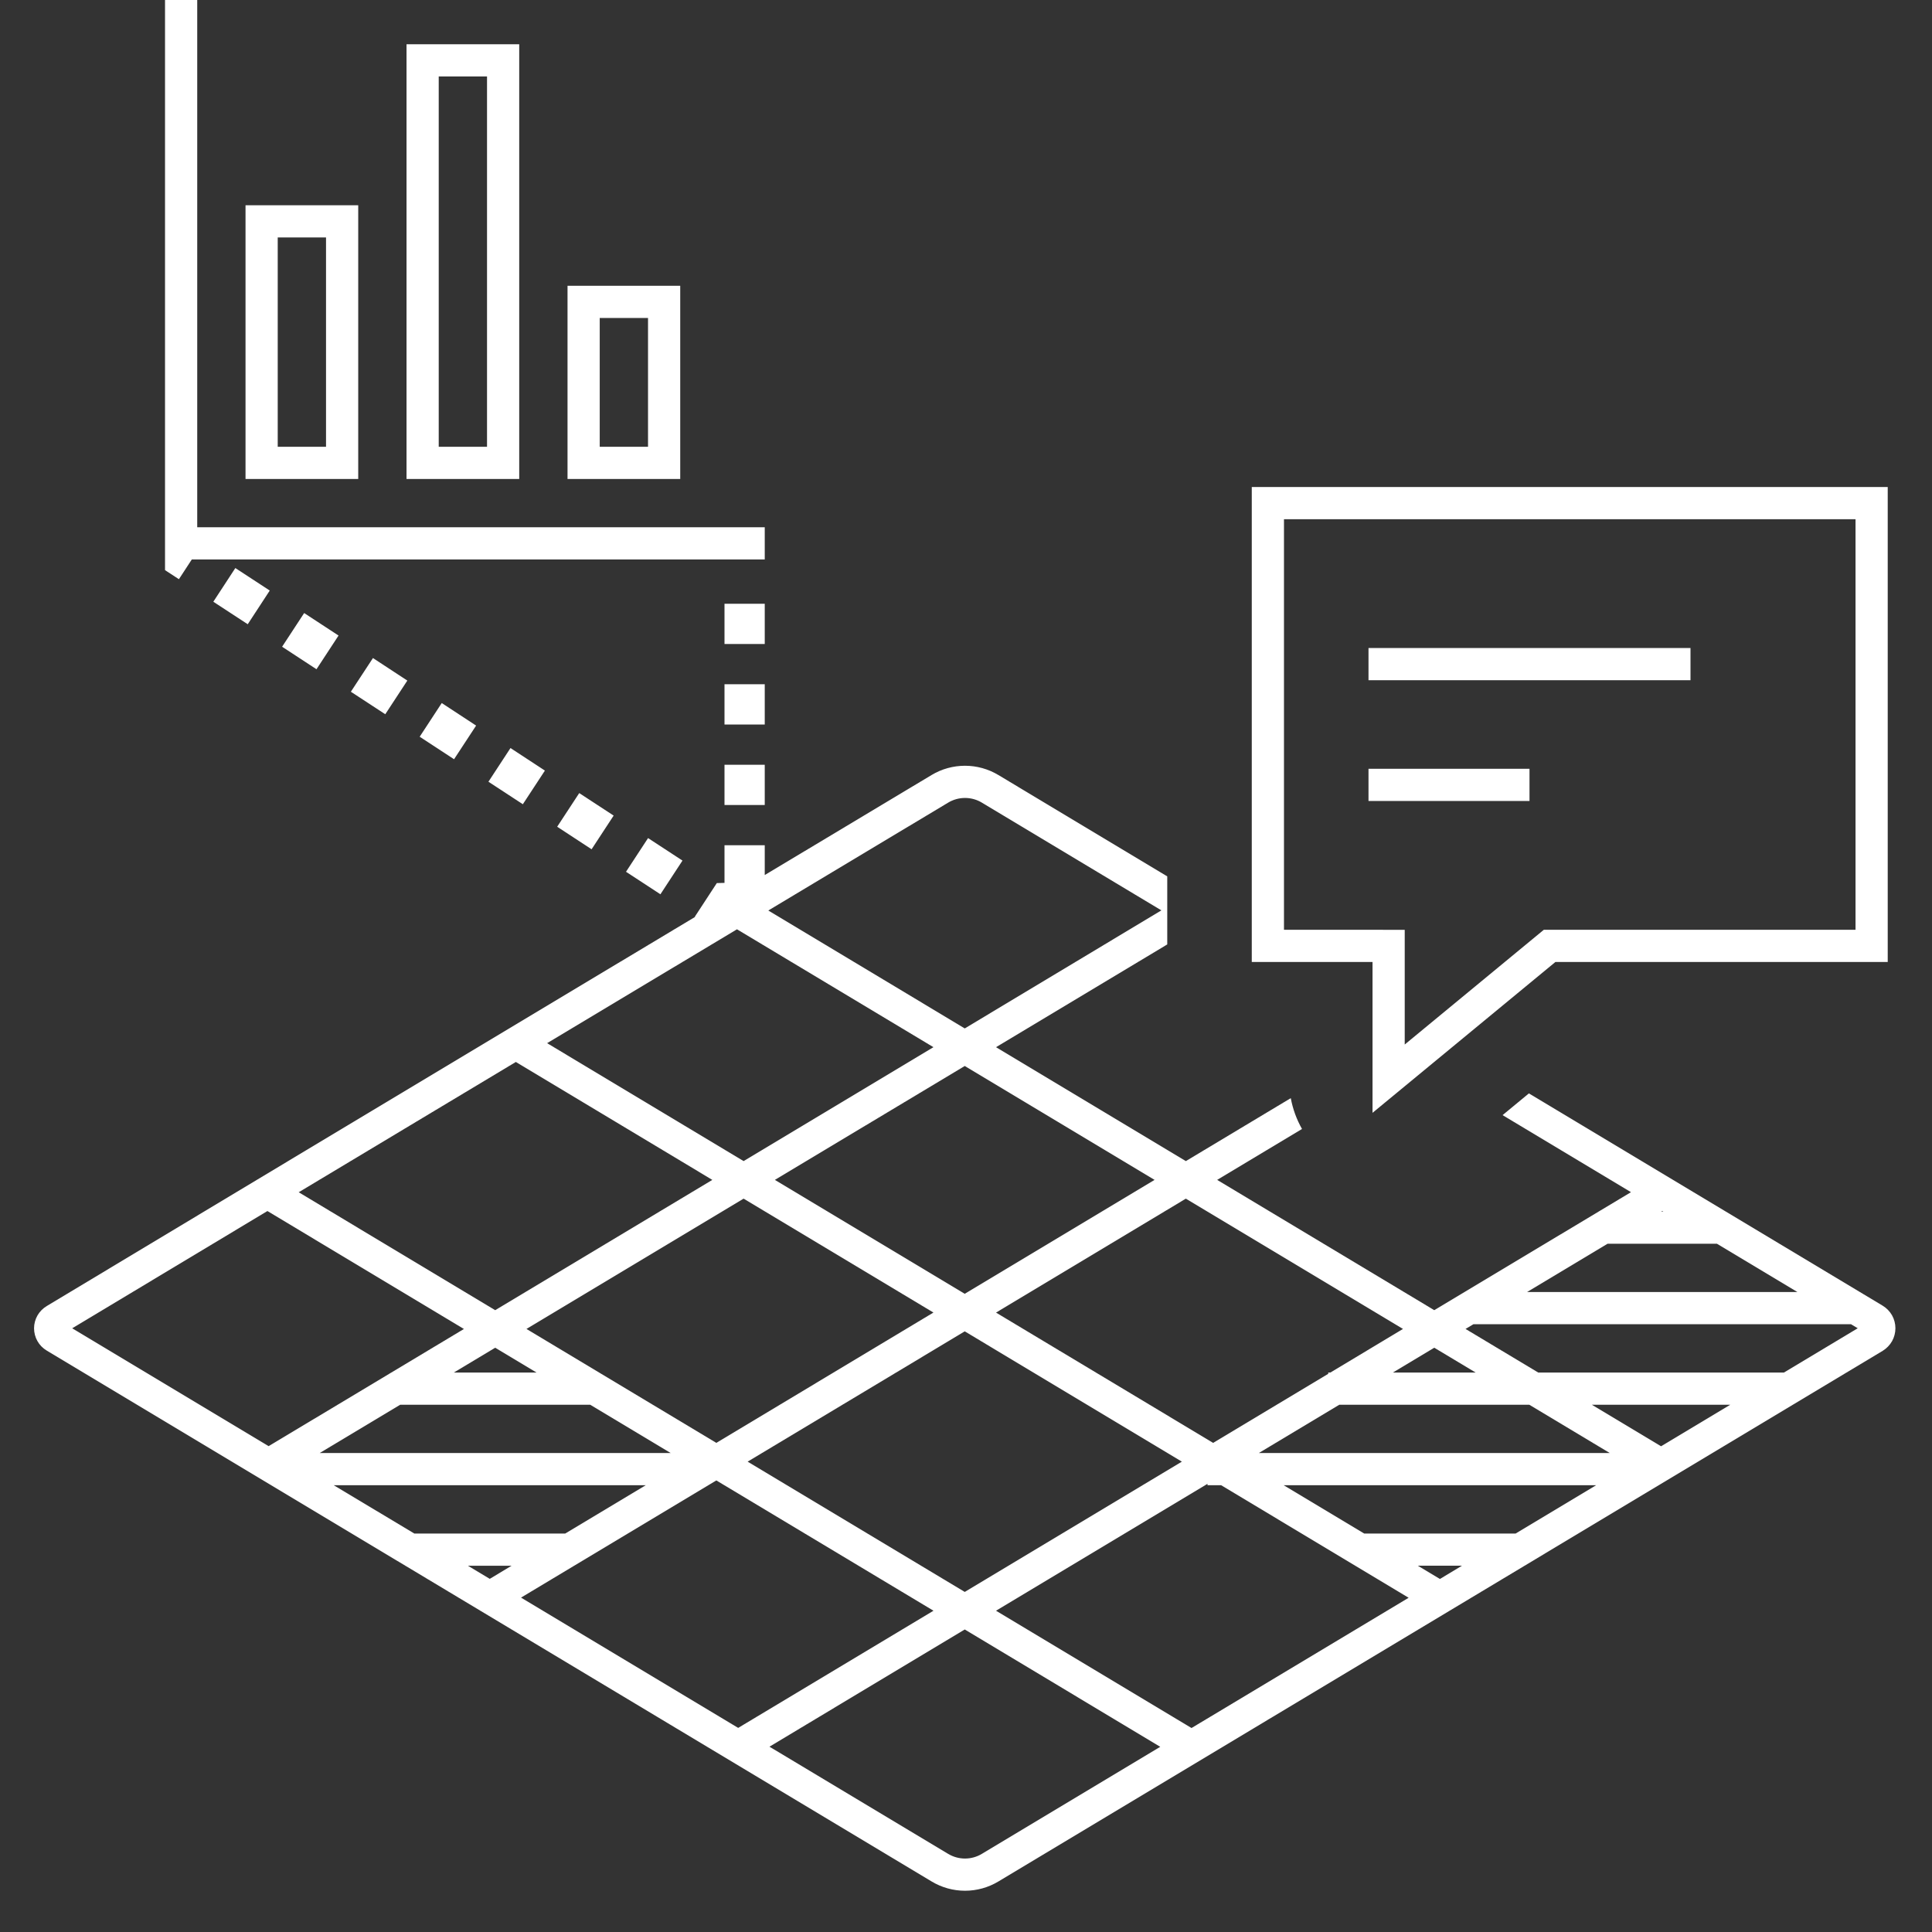<svg width="48" height="48" viewBox="0 0 48 48" fill="none" xmlns="http://www.w3.org/2000/svg">
<rect x="0" y="0" width="48" height="48" fill="#333333" stroke="none"/>
<path d="M46.775 32.44L37.985 27.165L37.331 27.705L40.521 29.619L35.634 32.551L30.24 29.314L32.348 28.049C32.213 27.811 32.119 27.552 32.069 27.283L29.462 28.847L24.746 26.017L29 23.464V21.773L24.806 19.256C24.555 19.105 24.268 19.025 23.976 19.025C23.683 19.025 23.396 19.104 23.145 19.255L19 21.74V21H18V21.935L17.809 21.94L17.262 22.777L17.268 22.781C11.233 26.401 2.925 31.386 1.162 32.448C1.066 32.505 0.986 32.586 0.931 32.682C0.876 32.779 0.846 32.889 0.846 33C0.846 33.112 0.875 33.222 0.93 33.319C0.985 33.416 1.064 33.497 1.16 33.554L23.145 46.744C23.396 46.895 23.683 46.975 23.976 46.975C24.268 46.975 24.555 46.895 24.806 46.744L31.318 42.837L31.363 42.81L31.521 42.714L31.611 42.661L46.775 33.561C46.871 33.502 46.951 33.42 47.007 33.322C47.062 33.224 47.091 33.113 47.091 33C47.091 32.887 47.062 32.776 47.007 32.678C46.951 32.58 46.871 32.498 46.775 32.44ZM41.298 30.085L41.323 30.1H41.273L41.298 30.085ZM39.94 30.9H42.656L44.656 32.1H37.94L39.94 30.9ZM36.661 34.1H34.607L35.634 33.484L36.661 34.1ZM29.462 29.78L34.857 33.017L33.053 34.1H33V34.132L30.14 35.848L24.746 32.611L29.462 29.78ZM13.08 33.017L18.475 29.78L23.191 32.61L17.797 35.848L13.08 33.017ZM13.33 34.1H11.276L12.303 33.484L13.33 34.1ZM23.969 33.077L29.363 36.314L23.969 39.551L18.575 36.314L23.969 33.077ZM28.685 29.314L23.969 32.144L19.252 29.314L23.969 26.484L28.685 29.314ZM23.557 19.941C23.683 19.865 23.828 19.825 23.976 19.825C24.123 19.825 24.268 19.865 24.394 19.941L28.854 22.618L23.969 25.551L19.088 22.621L23.557 19.941ZM18.31 23.088L23.191 26.017L18.475 28.847L13.593 25.917C15.236 24.932 16.853 23.964 18.31 23.088ZM12.816 26.384L17.697 29.314L12.303 32.551L7.421 29.621L12.816 26.384ZM1.794 33.001L6.644 30.088L11.526 33.018L6.674 35.929L1.794 33.001ZM9.944 34.9H14.663L16.663 36.1H7.943L9.944 34.9ZM8.292 36.9H16.043L14.043 38.1H10.293L8.292 36.9ZM12.168 39.226L11.625 38.9H12.711L12.168 39.226ZM12.945 39.692L17.797 36.781L23.192 40.018L18.34 42.929L12.945 39.692ZM24.395 46.058C24.269 46.134 24.124 46.175 23.976 46.175C23.828 46.175 23.684 46.135 23.557 46.059L19.117 43.396L23.969 40.484L28.826 43.399L24.395 46.058ZM29.603 42.932L24.746 40.018L30 36.865V36.9H30.339L34.997 39.696L29.603 42.932ZM35.775 39.229L35.225 38.899H36.323L35.775 39.229ZM37.656 38.1H33.893L31.893 36.9H39.656L37.656 38.1ZM31.275 36.1L33.275 34.9H37.994L39.994 36.1H31.275ZM41.269 35.932L39.549 34.9H42.989L41.269 35.932ZM44.322 34.1H38.216L36.411 33.017L36.607 32.9H45.988L46.155 33L44.322 34.1ZM4.1 14.165V0H4.9V13.1H19V13.9H4.765L4.445 14.39L4.1 14.165ZM12.9 1.1H10.1V11.9H12.9V1.1ZM12.1 11.1H10.9V1.9H12.1V11.1ZM16.9 7.1H14.1V11.9H16.9V7.1ZM16.1 11.1H14.9V7.9H16.1V11.1ZM8.9 5.1H6.1V11.9H8.9V5.1ZM8.1 11.1H6.9V5.9H8.1V11.1ZM13.843 20.54L14.391 19.704L15.246 20.263L14.698 21.1L13.843 20.54ZM5.3 14.95L5.847 14.113L6.702 14.672L6.155 15.509L5.3 14.95ZM12.135 19.422L12.683 18.585L13.538 19.145L12.99 19.981L12.135 19.422ZM15.553 21.659L16.101 20.822L16.956 21.381L16.408 22.218L15.553 21.659ZM10.427 18.304L10.975 17.467L11.829 18.027L11.281 18.863L10.427 18.304ZM8.717 17.186L9.266 16.349L10.12 16.909L9.572 17.745L8.717 17.186ZM7.009 16.068L7.557 15.231L8.411 15.79L7.863 16.627L7.009 16.068ZM18 19H19V20H18V19ZM19 18H18V17H19V18ZM19 16H18V15H19V16ZM38 19.9H34V19.1H38V19.9ZM42 16.9H34V16.1H42V16.9ZM34.1 27.648L38.644 23.9H46.9V12.1H31.1V23.9H34.1V27.648ZM31.9 23.1V12.9H46.1V23.1H38.356L34.9 25.951V23.101L31.9 23.1Z" fill="white"/>
</svg>

